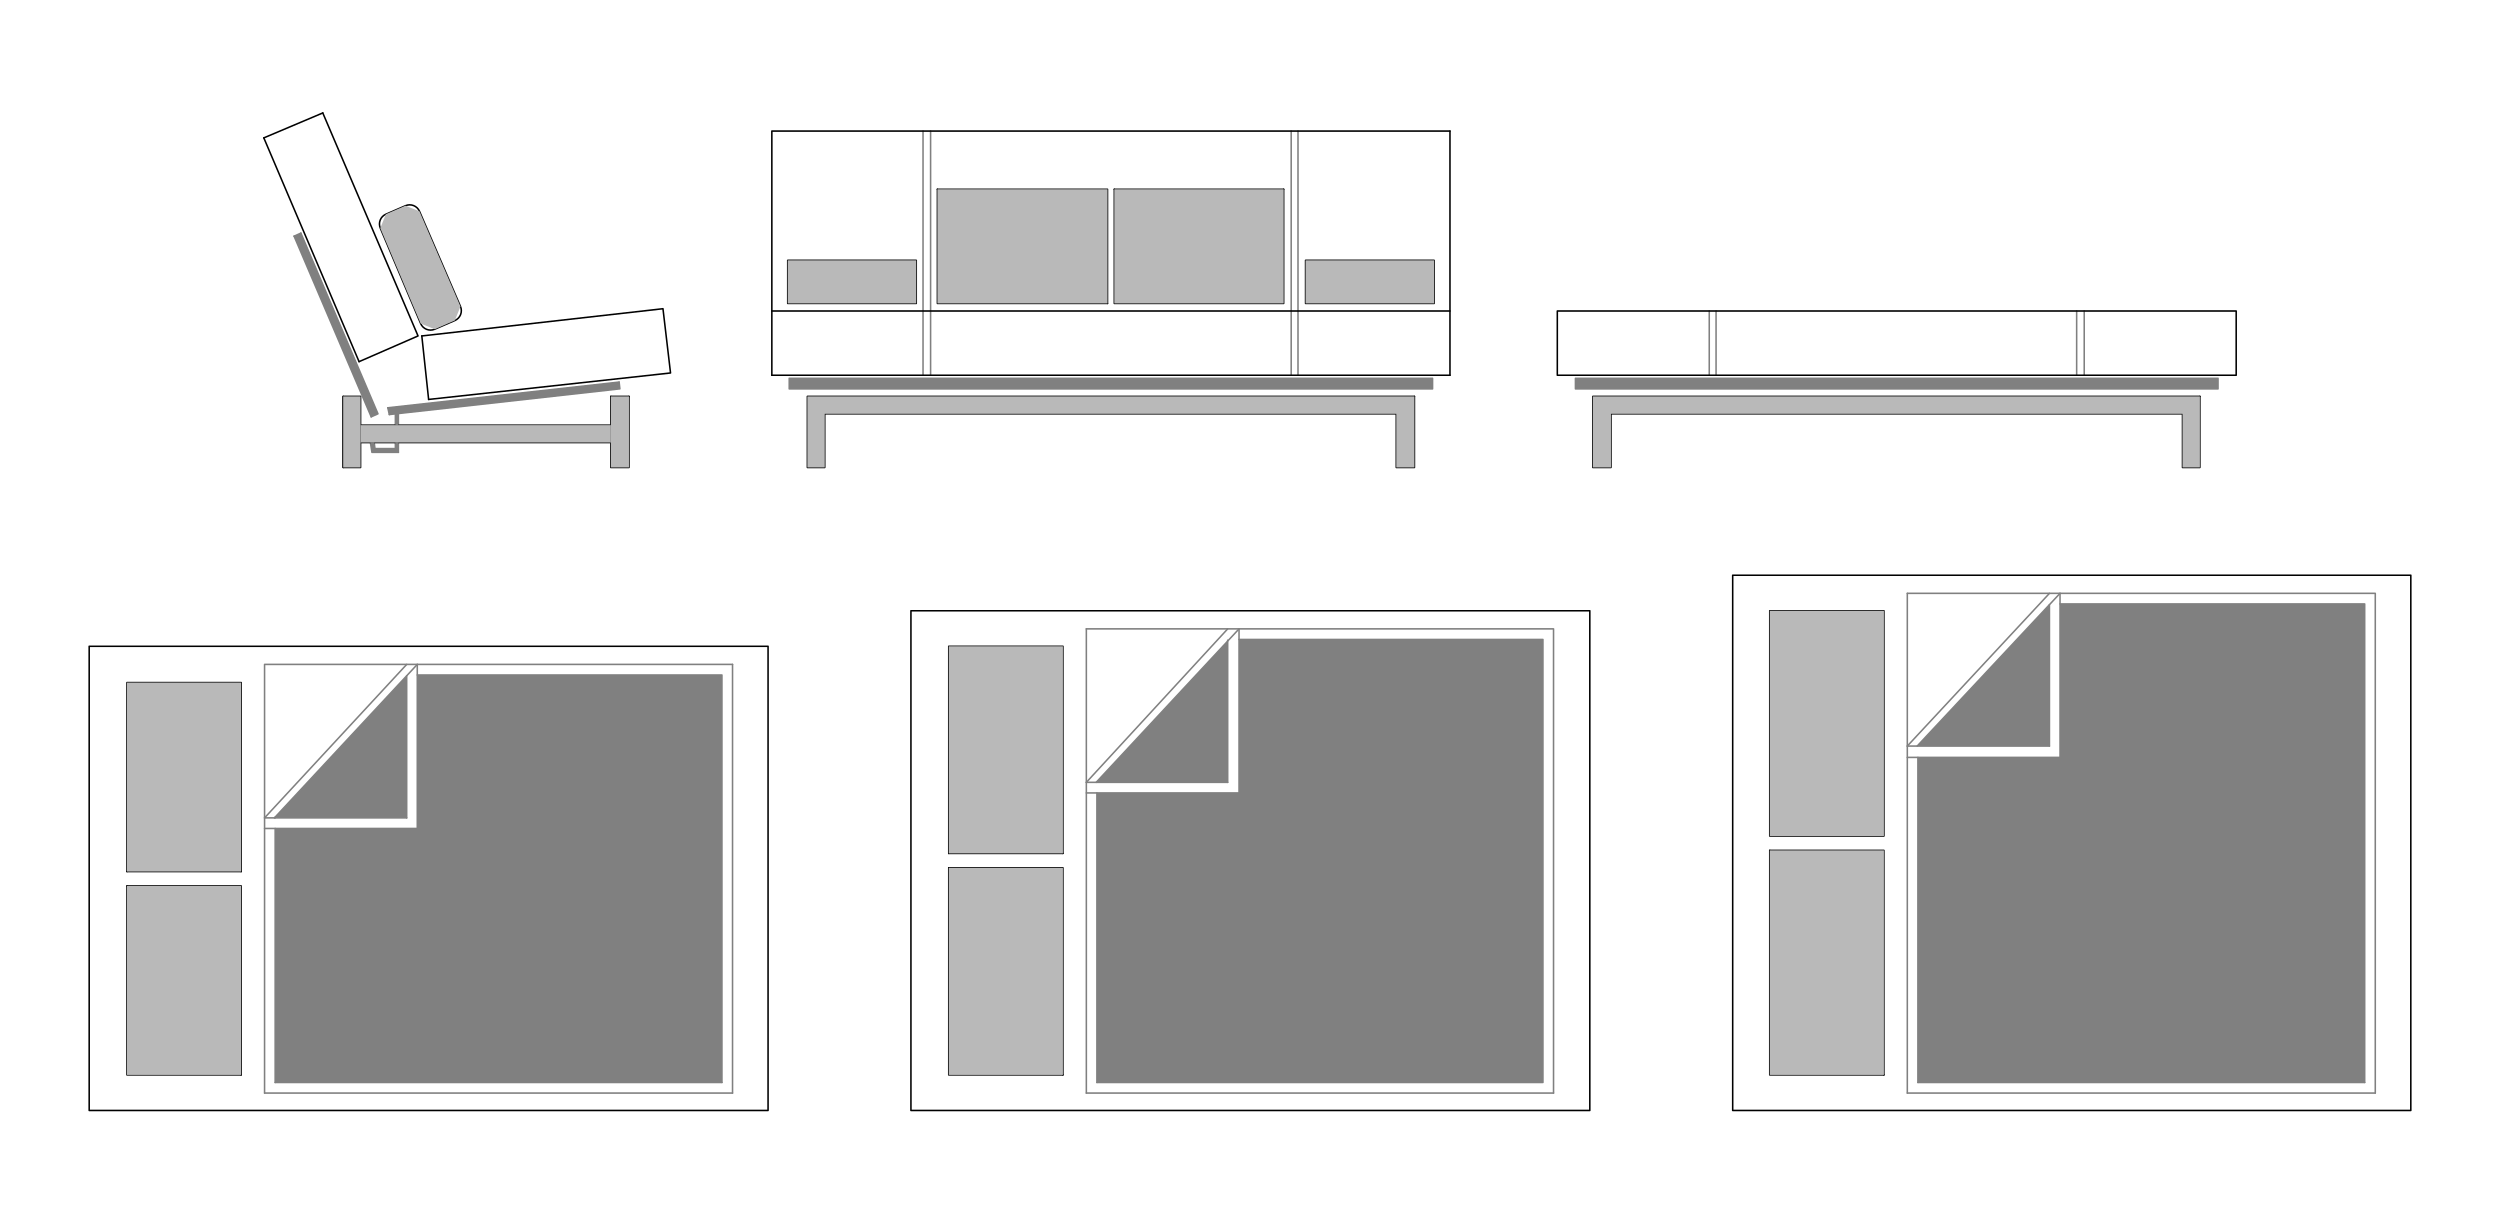 <?xml version="1.0" encoding="UTF-8"?><svg id="Capa_1" xmlns="http://www.w3.org/2000/svg" viewBox="0 0 800 392.74"><defs><style>.cls-1{stroke:#000;}.cls-1,.cls-2{fill:none;stroke-linecap:round;stroke-linejoin:round;stroke-width:.5px;}.cls-3,.cls-4{fill:gray;}.cls-5,.cls-4{fill-rule:evenodd;}.cls-5,.cls-6{fill:#b9b9b9;}.cls-2{stroke:gray;}</style></defs><g><g id="LWPOLYLINE"><polyline class="cls-2" points="234.41 212.61 84.66 212.61 84.66 349.78"/></g><g id="LWPOLYLINE-2"><line class="cls-2" x1="88.05" y1="261.48" x2="88.05" y2="261.72"/></g><g id="LWPOLYLINE-3"><line class="cls-2" x1="88.05" y1="265.11" x2="88.05" y2="346.39"/></g><g id="LWPOLYLINE-4"><line class="cls-2" x1="234.41" y1="349.78" x2="234.41" y2="212.61"/></g><g id="LWPOLYLINE-5"><polyline class="cls-2" points="231.02 346.39 231.02 216 133.53 216"/></g><g id="LWPOLYLINE-6"><line class="cls-2" x1="234.41" y1="349.78" x2="84.67" y2="349.78"/></g><g id="LWPOLYLINE-7"><line class="cls-2" x1="231.02" y1="346.39" x2="88.05" y2="346.39"/></g><g id="LWPOLYLINE-8"><line class="cls-2" x1="84.66" y1="261.72" x2="130.15" y2="261.72"/></g><g id="LWPOLYLINE-9"><line class="cls-2" x1="84.66" y1="265.11" x2="133.53" y2="265.11"/></g><g id="LWPOLYLINE-10"><line class="cls-2" x1="130.14" y1="216.24" x2="130.14" y2="261.72"/></g><g id="LWPOLYLINE-11"><line class="cls-2" x1="133.53" y1="212.61" x2="133.53" y2="265.11"/></g><g id="LWPOLYLINE-12"><line class="cls-2" x1="130.14" y1="212.61" x2="84.66" y2="261.72"/></g><g id="LWPOLYLINE-13"><line class="cls-2" x1="87.81" y1="261.72" x2="133.53" y2="212.61"/></g><g id="LWPOLYLINE-14"><line class="cls-2" x1="347.63" y1="201.24" x2="347.63" y2="349.78"/></g><g id="LWPOLYLINE-15"><line class="cls-2" x1="351.01" y1="253.74" x2="351.01" y2="346.39"/></g><g id="LWPOLYLINE-16"><polyline class="cls-2" points="497.13 349.78 497.13 201.24 347.62 201.24"/></g><g id="LWPOLYLINE-17"><polyline class="cls-2" points="351.01 346.39 493.74 346.39 493.74 204.63 396.49 204.63"/></g><g id="LWPOLYLINE-18"><line class="cls-2" x1="497.13" y1="349.78" x2="347.62" y2="349.78"/></g><g id="LWPOLYLINE-19"><line class="cls-2" x1="347.63" y1="250.35" x2="392.86" y2="250.35"/></g><g id="LWPOLYLINE-20"><line class="cls-2" x1="347.63" y1="253.74" x2="396.49" y2="253.74"/></g><g id="LWPOLYLINE-21"><line class="cls-2" x1="392.86" y1="204.87" x2="392.86" y2="250.35"/></g><g id="LWPOLYLINE-22"><line class="cls-2" x1="396.49" y1="201.24" x2="396.49" y2="253.74"/></g><g id="LWPOLYLINE-23"><line class="cls-2" x1="392.86" y1="201.24" x2="347.63" y2="250.35"/></g><g id="LWPOLYLINE-24"><line class="cls-2" x1="350.77" y1="250.35" x2="396.49" y2="201.24"/></g><g id="LWPOLYLINE-25"><line class="cls-2" x1="610.34" y1="189.87" x2="610.34" y2="349.78"/></g><g id="LWPOLYLINE-26"><line class="cls-2" x1="613.73" y1="242.37" x2="613.73" y2="346.39"/></g><g id="LWPOLYLINE-27"><polyline class="cls-2" points="760.09 349.78 760.09 189.87 610.34 189.87"/></g><g id="LWPOLYLINE-28"><polyline class="cls-2" points="756.7 346.39 756.7 193.26 659.21 193.26"/></g><g id="LWPOLYLINE-29"><line class="cls-2" x1="760.09" y1="349.78" x2="610.34" y2="349.78"/></g><g id="LWPOLYLINE-30"><line class="cls-2" x1="756.7" y1="346.39" x2="613.73" y2="346.39"/></g><g id="LWPOLYLINE-31"><line class="cls-2" x1="610.34" y1="238.74" x2="655.82" y2="238.74"/></g><g id="LWPOLYLINE-32"><line class="cls-2" x1="610.34" y1="242.37" x2="659.21" y2="242.37"/></g><g id="LWPOLYLINE-33"><line class="cls-2" x1="655.82" y1="193.5" x2="655.82" y2="238.74"/></g><g id="LWPOLYLINE-34"><line class="cls-2" x1="659.21" y1="189.87" x2="659.21" y2="242.37"/></g><g id="LWPOLYLINE-35"><line class="cls-2" x1="655.82" y1="189.87" x2="610.34" y2="238.74"/></g><g id="LWPOLYLINE-36"><line class="cls-2" x1="613.49" y1="238.74" x2="659.21" y2="189.87"/></g><g id="LWPOLYLINE-37"><rect class="cls-1" x="28.54" y="206.81" width="217.24" height="148.54"/></g><g id="LWPOLYLINE-38"><polyline class="cls-1" points="77.17 278.9 77.17 218.42 40.64 218.42 40.64 278.9"/></g><g id="LWPOLYLINE-39"><polyline class="cls-1" points="40.64 283.49 40.64 343.97 77.16 343.97"/></g><g id="LWPOLYLINE-40"><line class="cls-1" x1="77.17" y1="278.9" x2="40.64" y2="278.9"/></g><g id="LWPOLYLINE-41"><polyline class="cls-1" points="77.17 343.97 77.17 283.49 40.64 283.49"/></g><g id="LWPOLYLINE-42"><rect class="cls-1" x="291.5" y="195.44" width="217.24" height="159.91"/></g><g id="LWPOLYLINE-43"><polyline class="cls-1" points="340.13 273.09 340.13 206.81 303.6 206.81 303.6 273.09"/></g><g id="LWPOLYLINE-44"><polyline class="cls-1" points="303.6 277.69 303.6 343.97 340.13 343.97"/></g><g id="LWPOLYLINE-45"><polyline class="cls-1" points="303.6 277.69 340.13 277.69 340.13 343.97"/></g><g id="LWPOLYLINE-46"><line class="cls-1" x1="340.13" y1="273.09" x2="303.6" y2="273.09"/></g><g id="LWPOLYLINE-47"><rect class="cls-1" x="554.46" y="184.07" width="217" height="171.28"/></g><g id="LWPOLYLINE-48"><rect class="cls-1" x="566.32" y="195.44" width="36.53" height="72.09"/></g><g id="LWPOLYLINE-49"><polyline class="cls-1" points="566.32 272.12 566.32 343.97 602.84 343.97"/></g><g id="LWPOLYLINE-50"><polyline class="cls-1" points="566.32 272.12 602.84 272.12 602.84 343.97"/></g><g id="HATCH"><polygon class="cls-4" points="231.02 216 133.53 216 133.53 265.11 88.05 265.11 88.05 346.39 231.02 346.39 231.02 216"/></g><g id="HATCH-2"><polygon class="cls-4" points="493.74 204.63 396.49 204.63 396.49 253.74 351.01 253.74 351.01 346.39 493.74 346.39 493.74 204.63"/></g><g id="HATCH-3"><polygon class="cls-4" points="756.7 193.26 659.21 193.26 659.21 242.37 613.73 242.37 613.73 346.39 756.7 346.39 756.7 193.26"/></g><g id="HATCH-4"><polygon class="cls-4" points="655.82 193.49 613.49 238.74 655.82 238.74 655.82 193.49"/></g><g id="HATCH-5"><polygon class="cls-4" points="392.86 205.14 350.77 250.35 392.86 250.35 392.86 205.14"/></g><g id="HATCH-6"><polygon class="cls-4" points="130.14 216.25 88.05 261.46 88.05 261.72 130.14 261.72 130.14 216.25"/></g><g id="HATCH-7"><rect class="cls-6" x="40.64" y="218.42" width="36.53" height="60.48"/></g><g id="HATCH-8"><rect class="cls-6" x="40.64" y="283.49" width="36.53" height="60.48"/></g><g id="HATCH-9"><rect class="cls-6" x="303.6" y="206.81" width="36.53" height="66.28"/></g><g id="HATCH-10"><rect class="cls-6" x="303.6" y="277.69" width="36.53" height="66.28"/></g><g id="HATCH-11"><rect class="cls-6" x="566.32" y="195.44" width="36.53" height="72.09"/></g><g id="HATCH-12"><rect class="cls-6" x="566.32" y="272.12" width="36.53" height="71.85"/></g></g><g><g id="LWPOLYLINE-51"><line class="cls-2" x1="126.52" y1="132.42" x2="127.48" y2="132.42"/></g><g id="LWPOLYLINE-52"><line class="cls-2" x1="118.78" y1="133.38" x2="94.1" y2="75.57"/></g><g id="LWPOLYLINE-53"><polyline class="cls-2" points="118.78 133.39 120.95 132.42 96.28 74.6"/></g><g id="LWPOLYLINE-54"><polyline class="cls-2" points="198.12 122.26 198.36 124.43 124.58 132.66"/></g><g id="LWPOLYLINE-55"><line class="cls-2" x1="198.12" y1="122.26" x2="124.1" y2="130.48"/></g><g id="LWPOLYLINE-56"><line class="cls-2" x1="124.58" y1="132.66" x2="124.1" y2="130.48"/></g><g id="LWPOLYLINE-57"><line class="cls-2" x1="96.28" y1="74.6" x2="94.1" y2="75.57"/></g><g id="LWPOLYLINE-58"><line class="cls-2" x1="119.74" y1="141.61" x2="119.99" y2="143.55"/></g><g id="LWPOLYLINE-59"><polyline class="cls-2" points="118.53 141.61 119.02 144.75 127.48 144.75"/></g><g id="LWPOLYLINE-60"><line class="cls-2" x1="119.98" y1="143.55" x2="126.52" y2="143.55"/></g><g id="LWPOLYLINE-61"><line class="cls-2" x1="127.48" y1="144.75" x2="127.48" y2="141.61"/></g><g id="LWPOLYLINE-62"><line class="cls-2" x1="127.48" y1="136.05" x2="127.48" y2="132.42"/></g><g id="LWPOLYLINE-63"><line class="cls-2" x1="126.52" y1="143.55" x2="126.52" y2="141.61"/></g><g id="LWPOLYLINE-64"><line class="cls-2" x1="126.52" y1="136.05" x2="126.52" y2="132.42"/></g><g id="LWPOLYLINE-65"><rect class="cls-2" x="504.14" y="121.05" width="205.63" height="3.39"/></g><g id="LWPOLYLINE-66"><line class="cls-2" x1="546.96" y1="99.52" x2="546.96" y2="120.08"/></g><g id="LWPOLYLINE-67"><line class="cls-2" x1="549.14" y1="99.52" x2="549.14" y2="120.08"/></g><g id="LWPOLYLINE-68"><line class="cls-2" x1="666.95" y1="99.52" x2="666.95" y2="120.08"/></g><g id="LWPOLYLINE-69"><line class="cls-2" x1="664.53" y1="99.52" x2="664.53" y2="120.08"/></g><g id="LWPOLYLINE-70"><rect class="cls-2" x="252.55" y="121.05" width="205.87" height="3.39"/></g><g id="LWPOLYLINE-71"><line class="cls-2" x1="295.37" y1="41.94" x2="295.37" y2="120.08"/></g><g id="LWPOLYLINE-72"><line class="cls-2" x1="297.79" y1="41.94" x2="297.79" y2="120.08"/></g><g id="LWPOLYLINE-73"><line class="cls-2" x1="415.36" y1="41.94" x2="415.36" y2="120.08"/></g><g id="LWPOLYLINE-74"><line class="cls-2" x1="413.18" y1="41.94" x2="413.18" y2="120.08"/></g><g id="LWPOLYLINE-75"><line class="cls-1" x1="109.82" y1="126.85" x2="109.82" y2="149.59"/></g><g id="LWPOLYLINE-76"><rect class="cls-1" x="109.82" y="126.85" width="5.56" height="22.74"/></g><g id="LWPOLYLINE-77"><polyline class="cls-1" points="201.27 126.85 201.27 149.59 195.46 149.59 195.46 126.85"/></g><g id="LWPOLYLINE-78"><line class="cls-1" x1="195.46" y1="141.61" x2="115.39" y2="141.61"/></g><g id="LWPOLYLINE-79"><line class="cls-1" x1="195.46" y1="136.05" x2="115.39" y2="136.05"/></g><g id="LWPOLYLINE-80"><line class="cls-1" x1="195.46" y1="126.85" x2="201.27" y2="126.85"/></g><g id="LWPOLYLINE-81"><line class="cls-1" x1="114.9" y1="115.73" x2="84.42" y2="44.12"/></g><g id="LWPOLYLINE-82"><polyline class="cls-1" points="114.9 115.73 133.77 107.5 103.29 36.14"/></g><g id="LWPOLYLINE-83"><polyline class="cls-1" points="134.98 107.5 212.15 98.79 214.57 119.35 137.16 127.82"/></g><g id="LWPOLYLINE-84"><line class="cls-1" x1="103.29" y1="36.14" x2="84.42" y2="44.12"/></g><g id="LWPOLYLINE-85"><rect class="cls-1" x="498.34" y="99.52" width="217.24" height="20.56"/></g><g id="LWPOLYLINE-86"><polyline class="cls-1" points="515.51 132.42 515.51 149.59 509.71 149.59 509.71 126.85 703.96 126.85"/></g><g id="LWPOLYLINE-87"><line class="cls-1" x1="515.51" y1="132.42" x2="698.4" y2="132.42"/></g><g id="LWPOLYLINE-88"><polyline class="cls-1" points="703.96 126.85 703.96 149.59 698.4 149.59 698.4 132.42"/></g><g id="LWPOLYLINE-89"><line class="cls-1" x1="246.99" y1="120.08" x2="463.99" y2="120.08"/></g><g id="LWPOLYLINE-90"><line class="cls-1" x1="246.99" y1="99.52" x2="463.99" y2="99.52"/></g><g id="LWPOLYLINE-91"><polyline class="cls-1" points="463.99 41.94 246.99 41.94 246.99 120.08"/></g><g id="LWPOLYLINE-92"><line class="cls-1" x1="463.99" y1="41.94" x2="463.99" y2="120.08"/></g><g id="LWPOLYLINE-93"><polyline class="cls-1" points="263.92 132.42 263.92 149.59 258.36 149.59 258.36 126.85 452.62 126.85"/></g><g id="LWPOLYLINE-94"><line class="cls-1" x1="263.92" y1="132.42" x2="446.81" y2="132.42"/></g><g id="LWPOLYLINE-95"><polyline class="cls-1" points="452.62 126.85 452.62 149.59 446.81 149.59 446.81 132.42"/></g><g id="LWPOLYLINE-96"><line class="cls-1" x1="134.98" y1="107.5" x2="137.16" y2="127.82"/></g><g id="LWPOLYLINE-97"><rect class="cls-1" x="252.07" y="83.31" width="41.13" height="13.79"/></g><g id="LWPOLYLINE-98"><rect class="cls-1" x="417.78" y="83.31" width="41.13" height="13.79"/></g><g id="LWPOLYLINE-99"><polyline class="cls-1" points="299.97 60.57 299.97 97.1 354.4 97.1"/></g><g id="LWPOLYLINE-100"><polyline class="cls-1" points="356.58 60.57 356.58 97.1 410.77 97.1 410.77 60.57"/></g><g id="LWPOLYLINE-101"><polyline class="cls-1" points="299.97 60.57 354.4 60.57 354.4 97.1"/></g><g id="LWPOLYLINE-102"><line class="cls-1" x1="410.77" y1="60.57" x2="356.58" y2="60.57"/></g><g id="LWPOLYLINE-103"><path class="cls-1" d="M139.12,105.35l6.45-2.79c1.73-.75,2.53-2.76,1.78-4.5l-13.11-30.44c-.75-1.74-2.76-2.54-4.5-1.79,0,0,0,0,0,0l-6.25,2.71c-1.73,.75-2.53,2.75-1.79,4.48l12.91,30.52c.74,1.74,2.75,2.56,4.49,1.82,0,0,.02,0,.03-.01Z"/></g><g id="HATCH-13"><rect class="cls-3" x="252.55" y="121.05" width="205.87" height="3.39"/></g><g id="HATCH-14"><rect class="cls-3" x="504.14" y="121.05" width="205.63" height="3.39"/></g><g id="HATCH-15"><polygon class="cls-4" points="96.28 74.6 94.1 75.57 118.78 133.39 120.95 132.42 96.28 74.6"/></g><g id="HATCH-16"><polygon class="cls-4" points="198.36 124.43 198.12 122.26 124.1 130.48 124.58 132.66 126.52 132.44 126.52 132.42 126.75 132.42 198.36 124.43"/></g><g id="HATCH-17"><polygon class="cls-4" points="127.48 132.42 127 132.42 126.75 132.42 126.52 132.44 126.52 136.05 127.48 136.05 127.48 132.42"/></g><g id="HATCH-18"><polygon class="cls-4" points="119.74 141.61 118.53 141.61 119.02 144.75 127.48 144.75 127.48 141.61 126.52 141.61 126.52 143.55 119.99 143.55 119.74 141.61"/></g><g id="HATCH-19"><rect class="cls-6" x="252.07" y="83.31" width="41.13" height="13.79"/></g><g id="HATCH-20"><rect class="cls-6" x="299.97" y="60.57" width="54.43" height="36.53"/></g><g id="HATCH-21"><rect class="cls-6" x="356.58" y="60.57" width="54.19" height="36.53"/></g><g id="HATCH-22"><rect class="cls-6" x="417.78" y="83.31" width="41.13" height="13.79"/></g><g id="HATCH-23"><rect class="cls-6" x="109.82" y="126.85" width="5.56" height="22.74"/></g><g id="HATCH-24"><rect class="cls-6" x="115.39" y="136.05" width="80.07" height="5.56"/></g><g id="HATCH-25"><rect class="cls-6" x="195.46" y="126.85" width="5.81" height="22.74"/></g><g id="HATCH-26"><polygon class="cls-5" points="452.62 126.85 258.36 126.85 258.36 149.59 263.92 149.59 263.92 132.42 446.81 132.42 446.81 149.59 452.62 149.59 452.62 126.85"/></g><g id="HATCH-27"><polygon class="cls-5" points="703.96 126.85 509.71 126.85 509.71 149.59 515.51 149.59 515.51 132.42 698.4 132.42 698.4 149.59 703.96 149.59 703.96 126.85"/></g><g id="HATCH-28"><polygon class="cls-5" points="134.24 67.62 129.73 65.83 123.48 68.54 121.69 73.02 134.6 103.54 139.12 105.35 145.56 102.55 147.35 98.05 134.24 67.62"/></g></g></svg>